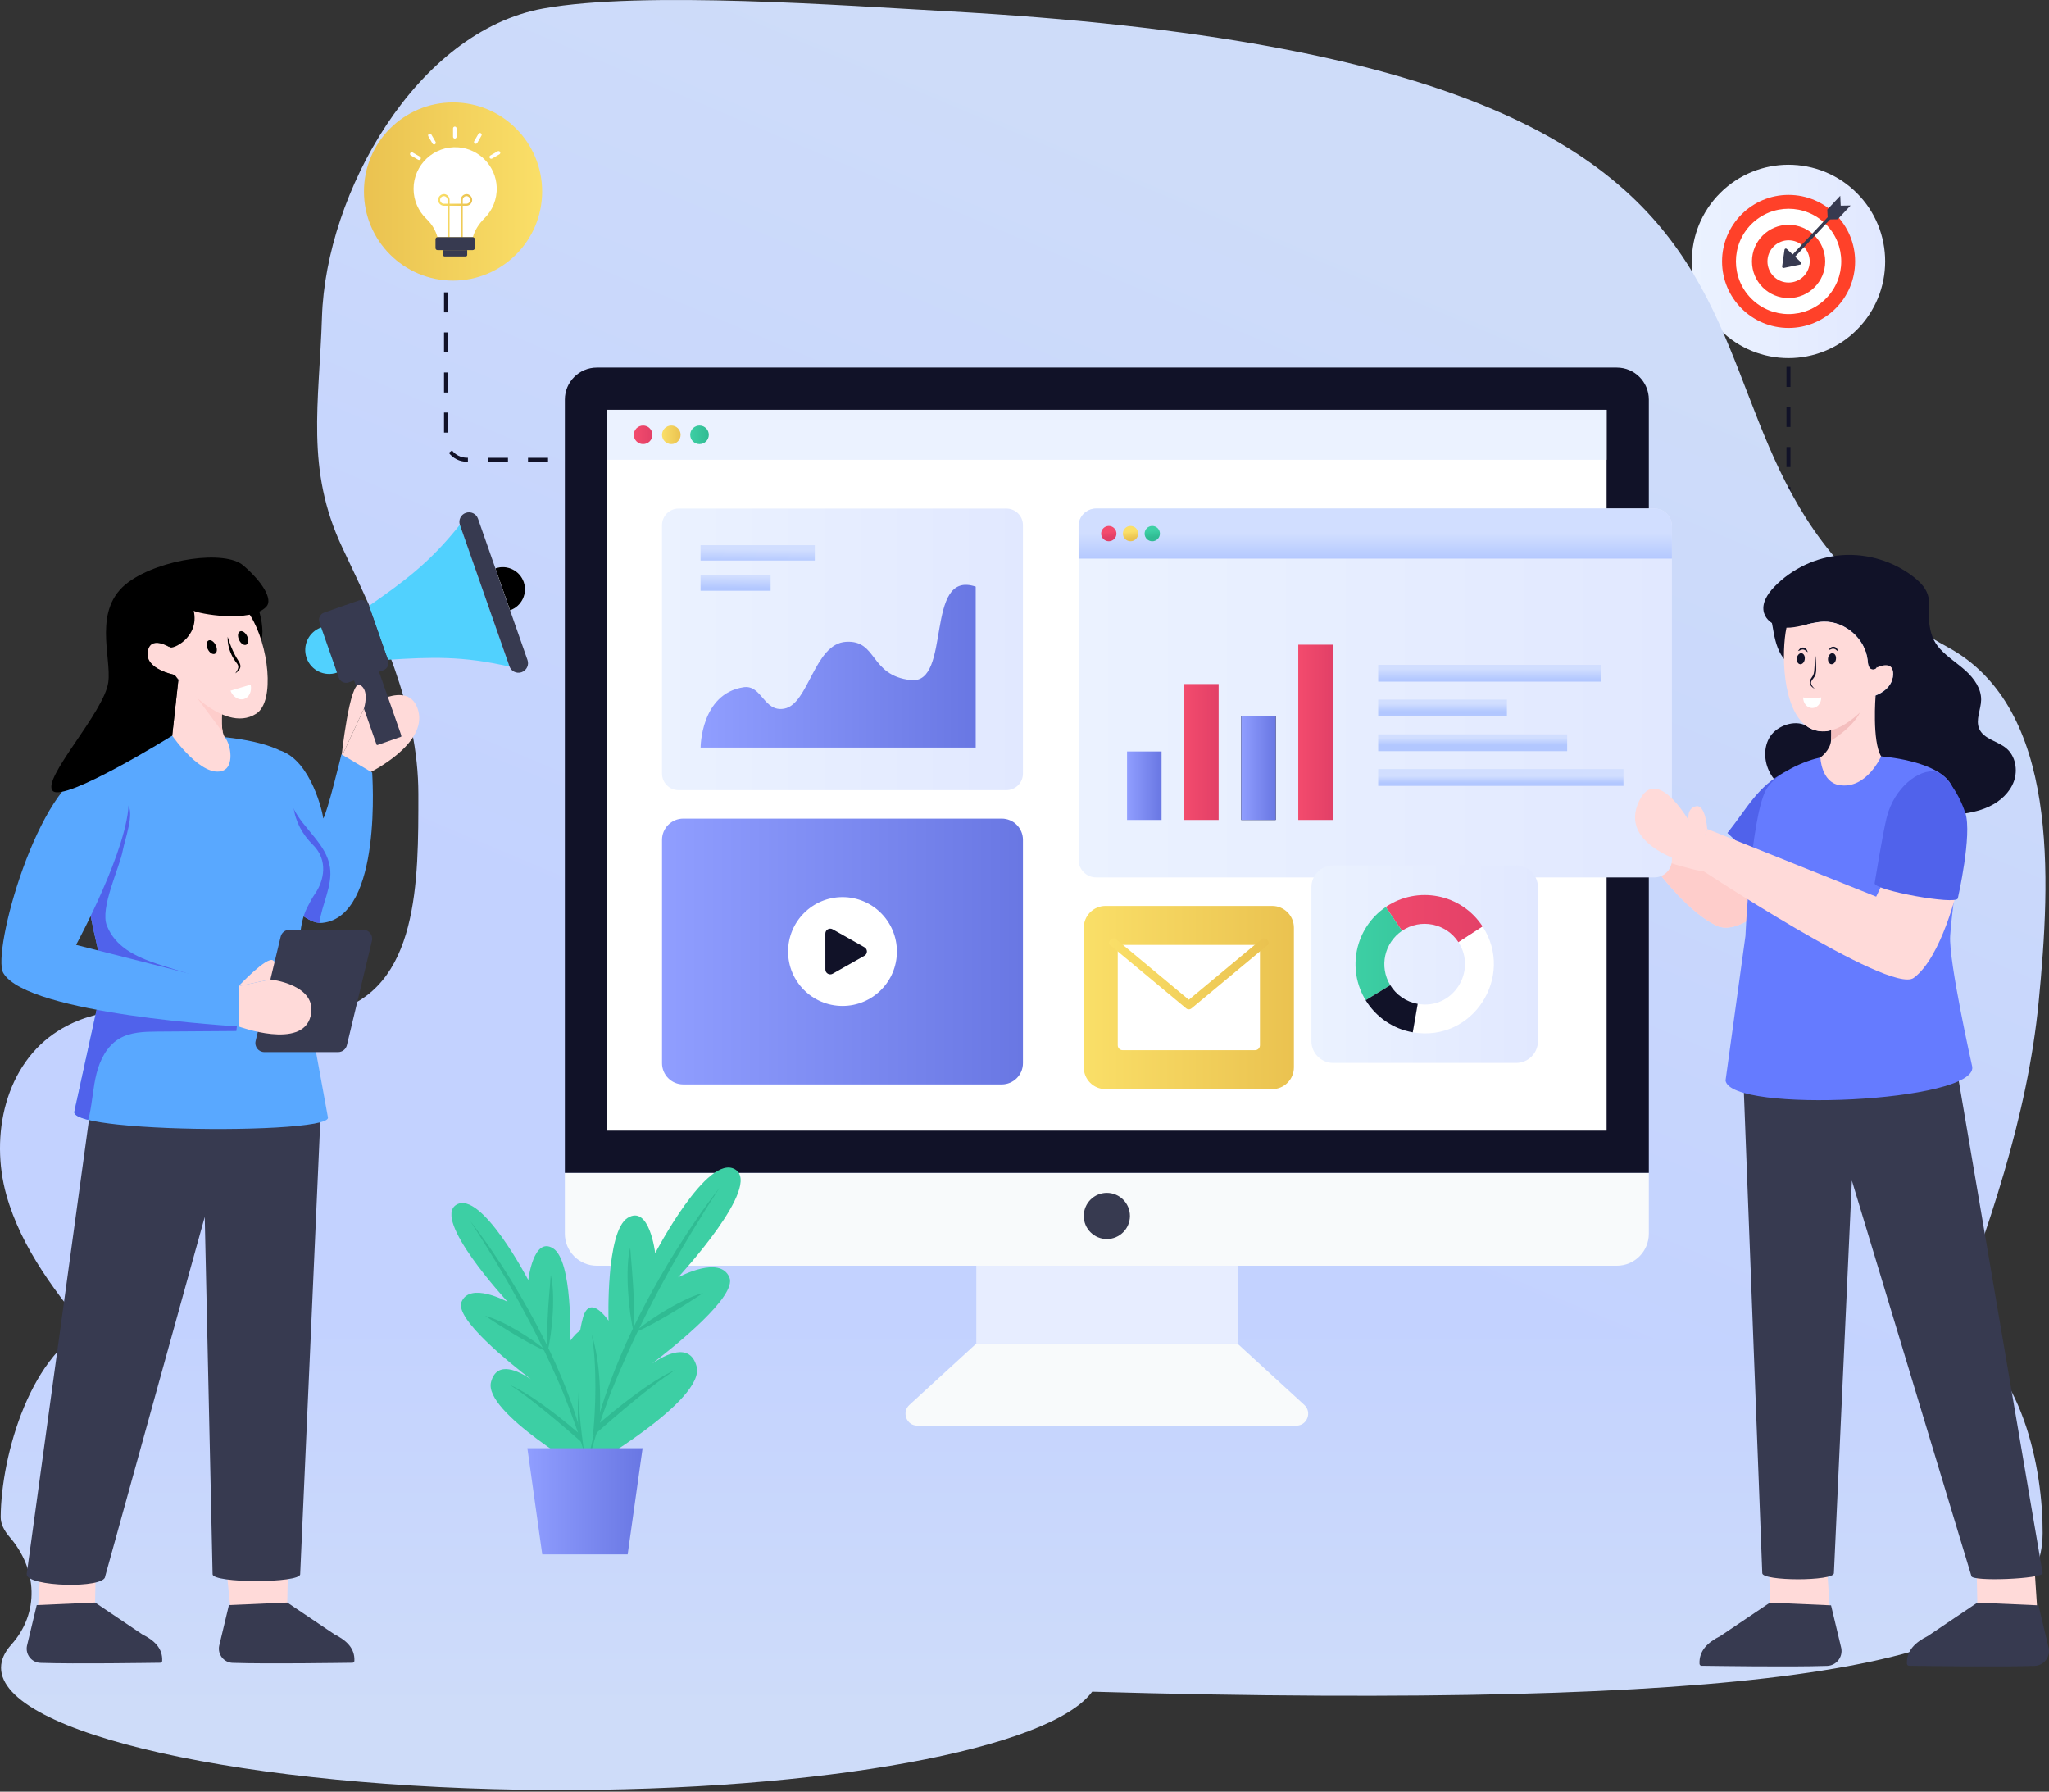 <?xml version="1.0" encoding="UTF-8"?> <svg xmlns="http://www.w3.org/2000/svg" width="493" height="431" viewBox="0 0 493 431" fill="none"><rect x="0" y="0" width="493" height="431" fill="#333333" stroke="none"/><path d="M381.67 128.985L379.267 128.983V128.02L381.671 128.022L381.67 128.985Z" fill="#111228"></path><path d="M410.592 129.012L405.771 129.01V128.047L410.592 128.049V129.012ZM415.413 129.012V128.049L420.233 128.046V129.009L415.413 129.012ZM400.95 129.007L396.129 129.002V128.039L400.951 128.043V129.007H400.95ZM425.053 128.999L425.051 128.035H425.308C426.715 128.03 428.019 127.389 428.882 126.276L429.644 126.866C428.597 128.214 427.018 128.992 425.312 128.997H425.055L425.053 128.999ZM391.307 128.999L386.485 128.992V128.029L391.308 128.035V128.999H391.307ZM430.798 121.991H429.835V117.172H430.798V121.991ZM430.798 112.352H429.835V107.534H430.798V112.352ZM430.798 102.714H429.835V97.895H430.798V102.714ZM430.798 93.075H429.835V88.256H430.798V93.075ZM430.798 83.436H429.835V78.617H430.798V83.436ZM430.798 73.797H429.835V68.979H430.798V73.797ZM430.798 64.159H429.835V59.34H430.798V64.159Z" fill="#111228"></path><path d="M430.801 52.103H429.838V54.511H430.801V52.103Z" fill="#111228"></path><path d="M446.767 79.338C455.85 70.254 455.85 55.527 446.767 46.443C437.683 37.359 422.955 37.359 413.871 46.443C404.788 55.527 404.788 70.254 413.871 79.338C422.955 88.422 437.683 88.422 446.767 79.338Z" fill="url(#paint0_linear_3840_9997)"></path><path d="M430.342 78.895C439.182 78.895 446.348 71.73 446.348 62.89C446.348 54.051 439.182 46.885 430.342 46.885C421.503 46.885 414.337 54.051 414.337 62.89C414.337 71.73 421.503 78.895 430.342 78.895Z" fill="#FF4129"></path><path d="M439.302 71.85C444.25 66.902 444.25 58.88 439.302 53.931C434.354 48.983 426.331 48.983 421.383 53.931C416.435 58.88 416.435 66.902 421.383 71.85C426.331 76.798 434.354 76.798 439.302 71.85Z" fill="white"></path><path d="M430.343 71.705C435.21 71.705 439.156 67.759 439.156 62.891C439.156 58.024 435.21 54.078 430.343 54.078C425.475 54.078 421.529 58.024 421.529 62.891C421.529 67.759 425.475 71.705 430.343 71.705Z" fill="#FF4129"></path><path d="M433.939 66.487C435.925 64.501 435.925 61.281 433.939 59.294C431.953 57.308 428.732 57.308 426.746 59.294C424.76 61.281 424.76 64.501 426.746 66.487C428.732 68.473 431.953 68.473 433.939 66.487Z" fill="white"></path><path d="M441.372 50.521L429.051 63.641L429.624 64.179L441.945 51.059L441.372 50.521Z" fill="#373A50"></path><path d="M429.901 59.881L433.316 63.088C433.507 63.266 433.416 63.585 433.161 63.638L429.172 64.466C428.953 64.511 428.755 64.326 428.788 64.105L429.363 60.07C429.4 59.812 429.713 59.702 429.902 59.881H429.901Z" fill="#373A50"></path><path d="M442.773 47.1L442.884 49.477L445.264 49.438L442.147 52.759L439.766 52.797L439.655 50.42L442.773 47.1Z" fill="#373A50"></path><path d="M491.467 368.792C491.313 395.333 452.88 408.551 317.805 407.908C300.085 407.831 281.578 407.495 262.784 406.948C252.762 420.656 198.078 430.907 132.172 430.6C59.211 430.244 0.15 417.065 0.255 401.161C0.264 399.279 1.1 397.437 2.694 395.661C9.557 388.039 9.01 377.481 2.32 369.744C0.909 368.113 0.16 366.499 0.17 364.916C0.256 350.086 7.485 324.62 22.891 318.602L468.777 318.832C486.889 327.721 491.554 353.954 491.468 368.794L491.467 368.792Z" fill="url(#paint1_linear_3840_9997)"></path><path d="M490.518 240.983C487.811 268.849 478.366 295.629 468.46 322.016H22.573C13.743 311.476 5.17 300.428 1.532 287.46C-2.451 273.216 1.187 255.938 14.136 247.884C32.844 236.259 58.348 249.036 79.888 243.44C100.901 237.978 100.66 211.782 100.66 191.04C100.669 170.297 91.368 150.705 82.403 131.805C73.428 112.896 76.816 96.99 77.469 76.257C78.42 46.452 100.161 7.548 130.752 2.038C154.596 -2.262 203.473 1.375 227.663 2.691C475.121 16.225 379.498 107.021 468.748 155.744C495.51 170.354 493.398 211.178 490.518 240.982V240.983Z" fill="url(#paint2_linear_3840_9997)"></path><path d="M155.964 111.063L155.963 110.1L158.369 110.098V111.06L155.964 111.063Z" fill="#111228"></path><path d="M127.041 111.09V110.127L131.861 110.125V111.088L127.041 111.09ZM122.22 111.09L117.399 111.087V110.123L122.22 110.127V111.09ZM136.683 111.084V110.121L141.503 110.117V111.08L136.683 111.084ZM112.579 111.076H112.322C110.616 111.069 109.036 110.293 107.991 108.944L108.752 108.353C109.615 109.466 110.918 110.107 112.326 110.112H112.582L112.58 111.076H112.579ZM146.326 111.074V110.111L151.147 110.104V111.067L146.326 111.074ZM107.797 104.065H106.834V99.246H107.797V104.065ZM107.797 94.427H106.834V89.608H107.797V94.427ZM107.797 84.788H106.834V79.969H107.797V84.788ZM107.797 75.149H106.834V70.33H107.797V75.149ZM107.797 65.51H106.834V60.691H107.797V65.51ZM107.797 55.872H106.834V51.053H107.797V55.872ZM107.797 46.233H106.834V41.414H107.797V46.233Z" fill="#111228"></path><path d="M107.797 34.182H106.834V36.589H107.797V34.182Z" fill="#111228"></path><path d="M109.007 67.509C120.845 67.509 130.442 57.912 130.442 46.074C130.442 34.236 120.845 24.639 109.007 24.639C97.168 24.639 87.571 34.236 87.571 46.074C87.571 57.912 97.168 67.509 109.007 67.509Z" fill="url(#paint3_linear_3840_9997)"></path><path d="M396.718 282.145V296.78C396.718 301.031 393.271 304.479 389.019 304.479H143.606C139.355 304.479 135.907 301.032 135.907 296.78V282.145H396.718Z" fill="#F8FAFB"></path><path d="M396.718 96.129V282.145H135.907V96.129C135.907 91.877 139.355 88.43 143.606 88.43H389.019C393.271 88.43 396.718 91.876 396.718 96.129Z" fill="#111228"></path><path d="M386.558 98.592H146.073V271.985H386.558V98.592Z" fill="white"></path><path d="M386.558 98.592H146.073V110.608H386.558V98.592Z" fill="#EBF2FF"></path><path d="M271.871 292.51C271.871 295.57 269.379 298.061 266.31 298.061C263.241 298.061 260.759 295.57 260.759 292.51C260.759 289.45 263.241 286.949 266.31 286.949C269.379 286.949 271.871 289.441 271.871 292.51Z" fill="#373A50"></path><path d="M297.846 304.479H234.901V323.195H297.846V304.479Z" fill="#E7EDFF"></path><path d="M311.888 342.955H220.743C218.123 342.955 216.874 339.74 218.804 337.962L234.914 323.195H297.716L313.827 337.962C315.756 339.738 314.498 342.955 311.887 342.955H311.888Z" fill="#F8FAFB"></path><path d="M156.971 104.601C156.971 105.837 155.967 106.834 154.731 106.834C153.495 106.834 152.496 105.837 152.496 104.601C152.496 103.365 153.5 102.367 154.731 102.367C155.961 102.367 156.971 103.365 156.971 104.601Z" fill="url(#paint4_linear_3840_9997)"></path><path d="M163.757 104.601C163.757 105.837 162.753 106.834 161.517 106.834C160.281 106.834 159.282 105.837 159.282 104.601C159.282 103.365 160.287 102.367 161.517 102.367C162.747 102.367 163.757 103.365 163.757 104.601Z" fill="url(#paint5_linear_3840_9997)"></path><path d="M170.543 104.601C170.543 105.837 169.539 106.834 168.303 106.834C167.067 106.834 166.069 105.837 166.069 104.601C166.069 103.365 167.073 102.367 168.303 102.367C169.533 102.367 170.543 103.365 170.543 104.601Z" fill="url(#paint6_linear_3840_9997)"></path><path d="M425.996 386.746L440.219 386.594L439.335 373.059L425.593 373.484L425.865 386.632C425.873 386.698 425.929 386.746 425.996 386.746Z" fill="#FFDAD9"></path><path d="M440.557 386.175L443.019 396.465C443.442 398.637 441.827 400.671 439.615 400.745C430.536 401.049 412.692 400.749 409.397 400.719C409.134 400.717 408.924 400.509 408.913 400.247C408.766 397.098 410.856 395.098 413.937 393.55L425.814 385.552C425.835 385.538 425.861 385.532 425.887 385.533L440.557 386.175Z" fill="#373A50"></path><path d="M475.909 386.746L490.133 386.594L489.249 373.059L475.507 373.484L475.778 386.632C475.786 386.698 475.843 386.746 475.909 386.746Z" fill="#FFDAD9"></path><path d="M490.47 386.175L492.932 396.465C493.356 398.637 491.74 400.671 489.528 400.745C480.449 401.049 462.605 400.749 459.31 400.719C459.047 400.717 458.837 400.509 458.826 400.247C458.679 397.098 460.769 395.098 463.85 393.55L475.727 385.552C475.749 385.538 475.774 385.532 475.8 385.533L490.47 386.175Z" fill="#373A50"></path><path d="M428.476 214.668C428.476 214.668 419.035 225.676 412.88 222.613C406.795 219.583 400.481 212.136 395.602 205.263C390.413 197.975 386.825 191.333 386.825 191.333L393.069 184.789L414.297 204.787L418.565 200.145L419.345 201.279L428.476 214.669V214.668Z" fill="#FFDAD9"></path><path d="M428.476 214.667C428.476 214.667 419.035 225.675 412.88 222.612C406.795 219.583 400.481 212.135 395.602 205.263C399.375 206.839 403.271 208.114 407.239 209.089C409.852 209.726 412.686 210.213 415.147 209.141C417.308 208.202 418.778 206.007 419.08 203.713C419.177 203.004 418.93 201.933 419.346 201.277L428.477 214.667H428.476Z" fill="#FECDCB"></path><path d="M426.77 152.26C427.225 154.66 427.928 157.131 429.601 158.909C430.398 159.755 431.555 160.443 432.68 160.151C433.817 159.855 434.485 158.684 434.857 157.57C435.833 154.647 435.622 151.348 434.28 148.574C433.457 146.872 432.158 145.321 430.411 144.596C429.214 144.099 425.793 143.813 425.361 145.59C425.162 146.403 425.928 147.836 426.105 148.653C426.363 149.849 426.543 151.06 426.771 152.26H426.77Z" fill="#111228"></path><path d="M484.564 187.919C483.597 190.639 481.289 192.733 478.687 193.978C476.078 195.223 473.176 195.707 470.305 195.993C460.733 196.936 451.073 195.81 441.596 194.152C438.567 193.628 435.529 193.043 432.714 191.805C429.907 190.568 427.321 188.61 425.863 185.906C424.403 183.209 424.245 179.696 425.926 177.135C427.615 174.573 431.818 173.074 434.506 174.557C435.387 175.223 436.41 175.667 437.576 175.843C438.579 175.989 439.652 175.857 439.748 175.81C442.354 175.481 445.885 173.029 447.703 171.211C449.676 169.411 451.196 167.405 451.28 167.309C451.28 167.309 455.364 165.977 455.483 162.296C455.586 159.029 452.375 160.321 451.652 160.655L451.581 160.385L451.573 160.369C451.573 160.377 451.581 160.393 451.573 160.408C451.541 160.566 451.525 160.67 451.518 160.702V160.718C451.273 161.163 450.408 161.273 449.988 160.853C449.472 160.345 449.441 159.537 449.369 158.815C448.83 153.723 444.008 149.449 438.893 149.536C437.109 149.568 435.364 150.06 433.619 150.439C432.406 150.701 431.161 150.923 429.939 150.891C429.392 150.883 428.844 150.835 428.313 150.709C426.56 150.312 424.903 149.123 424.419 147.402C423.793 145.181 425.236 142.914 426.83 141.248C431.089 136.791 437.029 133.999 443.167 133.548C449.314 133.104 455.594 135.007 460.447 138.798C465.725 142.909 463.666 145.642 464.175 149.781C464.484 152.279 465.071 154.246 466.831 156.149C468.663 158.131 470.994 159.575 472.994 161.391C474.984 163.215 476.705 165.642 476.673 168.339C476.633 170.702 475.277 173.137 476.205 175.301C477.284 177.808 480.623 178.251 482.716 179.996C484.929 181.843 485.532 185.206 484.564 187.919Z" fill="#111228"></path><path d="M441.478 175.352C441.26 175.432 441.043 175.502 440.825 175.566C441.044 175.501 441.265 175.435 441.478 175.352Z" fill="#373A50"></path><path d="M440.312 175.7C440.483 175.662 440.654 175.615 440.825 175.564C440.717 175.597 440.595 175.656 440.312 175.7Z" fill="#373A50"></path><path d="M447.259 171.614C447.409 171.478 447.56 171.344 447.703 171.209C447.582 171.329 447.398 171.499 447.259 171.614Z" fill="#373A50"></path><path d="M451.573 160.408C451.589 160.519 451.565 160.615 451.518 160.702C451.526 160.67 451.542 160.566 451.573 160.408Z" fill="#373A50"></path><path d="M441.247 378.434L445.57 283.997L474.329 379.131C474.385 380.522 491.525 379.825 491.468 378.434L468.138 241.52L418.912 245.198L424.011 378.434C424.011 380.392 441.248 380.392 441.248 378.434H441.247Z" fill="#373A50"></path><path d="M429.629 185.615C422.845 189.179 420.605 194.135 415.627 200.382L426.705 210.762L429.629 185.615Z" fill="#5062EB"></path><path d="M469.521 188.873C467.016 184.074 457.667 182.417 452.612 181.94C449.342 181.632 441.698 181.584 438.462 182.136C434.239 182.857 426.895 186.19 424.879 190.066C421.202 197.136 419.966 225.14 419.966 225.14L415.172 259.935C416.419 267.906 475.603 265.098 474.538 256.634C474.538 256.634 468.823 231.189 469.224 225.117C469.856 215.551 473.599 196.683 469.522 188.873H469.521Z" fill="#657BFF"></path><path d="M471.033 213.599C471.033 213.599 467.181 230.309 460.446 235.243C454.774 239.399 407.76 208.184 407.76 208.184L410.767 199.41L451.418 215.694L455.732 206.671L471.033 213.598V213.599Z" fill="#FFDAD9"></path><path d="M471.067 216.098C470.758 217.8 450.74 214.157 451.05 212.455C451.05 212.455 452.97 200.571 453.944 196.668C455.74 189.476 461.698 184.873 465.803 185.615C467.444 185.912 470.963 189.746 472.879 195.595C474.557 200.714 471.067 216.099 471.067 216.099V216.098Z" fill="#5062EB"></path><path d="M452.613 181.942C452.613 181.942 449.099 189.898 442.593 188.87C438.201 188.18 437.996 182.222 437.996 182.222C437.996 182.222 440.379 180.518 440.553 178.154C440.676 176.533 440.637 174.606 440.353 172.693C440.322 172.5 440.292 172.308 440.261 172.108C440.024 170.69 444.372 169.21 447.276 168.376C448.333 168.078 449.889 167.717 450.717 167.637C451.009 167.606 451.282 167.307 451.282 167.307C451.282 167.307 450.399 178.341 452.613 181.942Z" fill="#FFDAD9"></path><path d="M448.091 169.41C448.059 170.075 447.809 170.811 447.513 171.388C445.952 174.597 442.027 177.241 440.553 178.155C440.676 176.533 440.637 174.607 440.354 172.694C441.716 171.406 445.422 170.175 448.091 169.41Z" fill="#F4BEBE"></path><path d="M451.634 160.57C451.555 160.61 451.516 160.634 451.5 160.634C451.258 161.081 450.395 161.199 449.97 160.783C449.45 160.28 449.411 159.471 449.334 158.75C448.749 153.664 443.889 149.433 438.775 149.566C436.991 149.614 435.25 150.12 433.509 150.516C432.298 150.789 431.055 151.022 429.833 151.001C428.623 156.738 428.737 170.322 434.613 174.624C435.499 175.282 436.526 175.716 437.694 175.881C438.699 176.019 439.769 175.879 439.866 175.83C444.261 175.056 448.542 170.74 451.321 167.225C451.321 167.225 455.393 165.856 455.479 162.176C455.553 158.907 452.353 160.229 451.634 160.569V160.57ZM451.553 160.285C451.553 160.293 451.561 160.31 451.553 160.324C451.553 160.316 451.553 160.308 451.561 160.3L451.553 160.285Z" fill="#FFDAD9"></path><path d="M432.334 158.331C432.437 157.601 432.945 157.061 433.476 157.141C433.999 157.212 434.34 157.863 434.229 158.592" fill="#FFDAD9"></path><path d="M433.856 167.76C435.077 168.045 436.521 168.045 438.194 167.76H433.856Z" fill="#FFDAD9"></path><path d="M439.836 158.331C439.939 157.601 440.455 157.061 440.978 157.141C441.502 157.212 441.843 157.863 441.739 158.592" fill="#FFDAD9"></path><path d="M441.741 158.593C441.635 159.327 441.131 159.855 440.602 159.781C440.079 159.712 439.738 159.059 439.837 158.326C439.943 157.598 440.453 157.063 440.976 157.138C441.505 157.212 441.847 157.859 441.741 158.593Z" fill="#111228"></path><path d="M434.233 158.593C434.134 159.327 433.624 159.855 433.102 159.781C432.573 159.712 432.232 159.059 432.337 158.326C432.437 157.598 432.947 157.063 433.476 157.138C433.998 157.212 434.34 157.859 434.235 158.593H434.233Z" fill="#111228"></path><path d="M432.611 156.61C432.742 156.39 432.92 156.201 433.106 156.018C433.548 155.641 434.26 155.677 434.65 156.19C434.791 156.415 434.901 156.649 434.968 156.895C434.737 156.762 434.565 156.604 434.395 156.46C434.051 156.245 433.787 156.157 433.283 156.342C433.081 156.445 432.87 156.542 432.611 156.61Z" fill="#111228"></path><path d="M439.922 156.415C440.053 156.194 440.231 156.005 440.418 155.823C440.858 155.446 441.57 155.481 441.96 155.995C442.101 156.218 442.212 156.452 442.279 156.7C442.047 156.567 441.875 156.409 441.705 156.263C440.916 155.774 440.618 156.232 439.921 156.415H439.922Z" fill="#111228"></path><path d="M436.831 157.783C436.917 158.506 436.952 159.227 436.977 159.948C436.996 160.663 437.048 161.398 436.854 162.157C436.445 163.69 434.702 163.778 436.655 165.738C435.083 164.806 435.201 163.959 435.952 162.907C436.167 162.635 436.305 162.358 436.39 162.031C436.57 161.389 436.541 160.661 436.608 159.942C436.659 159.222 436.719 158.502 436.831 157.783Z" fill="#111228"></path><path d="M438.201 167.824C438.201 169.204 437.225 170.324 436.024 170.324C434.824 170.324 433.854 169.204 433.854 167.824C433.854 167.798 433.86 167.78 433.86 167.762C435.078 168.048 436.522 168.048 438.195 167.762C438.195 167.78 438.2 167.8 438.2 167.824H438.201Z" fill="white"></path><path d="M393.069 184.786L386.825 191.331C386.825 191.331 374.249 183.847 378.988 176.488C383.734 169.119 390.58 182.023 390.58 182.023C390.58 182.023 390.695 178.994 394.185 178.596C397.665 178.197 393.069 184.786 393.069 184.786Z" fill="#FFDAD9"></path><path d="M242.139 122.346H163.269C161.067 122.346 159.283 124.13 159.283 126.332V186.086C159.283 188.288 161.067 190.073 163.269 190.073H242.139C244.34 190.073 246.125 188.288 246.125 186.086V126.332C246.125 124.13 244.34 122.346 242.139 122.346Z" fill="url(#paint7_linear_3840_9997)"></path><path d="M168.569 179.839C168.569 179.839 168.562 166.933 178.873 165.32C183.328 164.623 183.739 171.397 188.708 170.471C194.591 169.377 195.888 154.861 203.538 154.393C211.187 153.925 209.158 162.51 219.149 163.603C229.14 164.695 222.271 136.908 234.76 141.123V179.839C234.76 179.839 167.79 179.839 168.569 179.839Z" fill="url(#paint8_linear_3840_9997)"></path><path d="M185.411 138.422H168.558V142.118H185.411V138.422Z" fill="url(#paint9_linear_3840_9997)"></path><path d="M196.043 131.148H168.555V134.844H196.043V131.148Z" fill="url(#paint10_linear_3840_9997)"></path><path d="M268.623 128.367C268.623 129.381 267.796 130.208 266.782 130.208C265.767 130.208 264.94 129.381 264.94 128.367C264.94 127.352 265.767 126.525 266.782 126.525C267.796 126.525 268.623 127.352 268.623 128.367Z" fill="black"></path><path d="M273.853 128.367C273.853 129.381 273.027 130.208 272.012 130.208C270.997 130.208 270.171 129.381 270.171 128.367C270.171 127.352 270.997 126.525 272.012 126.525C273.027 126.525 273.853 127.352 273.853 128.367Z" fill="black"></path><path d="M279.084 128.367C279.084 129.381 278.257 130.208 277.242 130.208C276.228 130.208 275.401 129.381 275.401 128.367C275.401 127.352 276.228 126.525 277.242 126.525C278.257 126.525 279.084 127.352 279.084 128.367Z" fill="black"></path><path d="M402.273 126.557V206.844C402.273 209.168 400.385 211.065 398.052 211.065H263.741C261.408 211.065 259.512 209.168 259.512 206.844V126.557C259.512 124.233 261.408 122.336 263.741 122.336H398.052C400.385 122.336 402.273 124.233 402.273 126.557Z" fill="url(#paint11_linear_3840_9997)"></path><path d="M402.273 126.557V134.385H259.512V126.557C259.512 124.233 261.408 122.336 263.741 122.336H398.052C400.385 122.336 402.273 124.233 402.273 126.557Z" fill="url(#paint12_linear_3840_9997)"></path><path d="M268.623 128.365C268.623 129.379 267.796 130.206 266.782 130.206C265.767 130.206 264.94 129.379 264.94 128.365C264.94 127.35 265.767 126.523 266.782 126.523C267.796 126.523 268.623 127.35 268.623 128.365Z" fill="url(#paint13_linear_3840_9997)"></path><path d="M273.854 128.365C273.854 129.379 273.027 130.206 272.012 130.206C270.998 130.206 270.171 129.379 270.171 128.365C270.171 127.35 270.998 126.523 272.012 126.523C273.027 126.523 273.854 127.35 273.854 128.365Z" fill="url(#paint14_linear_3840_9997)"></path><path d="M279.084 128.367C279.084 129.382 278.256 130.211 277.24 130.211C276.224 130.211 275.397 129.383 275.397 128.367C275.397 127.351 276.224 126.523 277.24 126.523C278.256 126.523 279.084 127.351 279.084 128.367Z" fill="url(#paint15_linear_3840_9997)"></path><path d="M279.475 180.766H271.172V197.247H279.475V180.766Z" fill="url(#paint16_linear_3840_9997)"></path><path d="M293.209 164.547H284.906V197.247H293.209V164.547Z" fill="url(#paint17_linear_3840_9997)"></path><path d="M306.942 172.334H298.639V197.245H306.942V172.334Z" fill="black"></path><path d="M320.674 155.086H312.371V197.248H320.674V155.086Z" fill="url(#paint18_linear_3840_9997)"></path><path d="M385.269 159.938H331.601V163.978H385.269V159.938Z" fill="url(#paint19_linear_3840_9997)"></path><path d="M362.572 168.295H331.601V172.335H362.572V168.295Z" fill="url(#paint20_linear_3840_9997)"></path><path d="M377.069 176.652H331.601V180.693H377.069V176.652Z" fill="url(#paint21_linear_3840_9997)"></path><path d="M390.616 185.01H331.601V189.05H390.616V185.01Z" fill="url(#paint22_linear_3840_9997)"></path><path d="M306.942 172.334H298.639V197.245H306.942V172.334Z" fill="url(#paint23_linear_3840_9997)"></path><path d="M410.767 199.41L407.761 208.184C407.761 208.184 389.94 204.144 393.999 193.597C398.017 183.162 406.114 197.025 406.279 197.309C406.247 197.124 405.8 194.448 408.054 193.95C410.386 193.444 410.768 199.411 410.768 199.411L410.767 199.41Z" fill="#FFDAD9"></path><path d="M241.014 196.92H164.398C161.575 196.92 159.286 199.209 159.286 202.032V255.753C159.286 258.577 161.575 260.866 164.398 260.866H241.014C243.837 260.866 246.126 258.577 246.126 255.753V202.032C246.126 199.209 243.837 196.92 241.014 196.92Z" fill="url(#paint24_linear_3840_9997)"></path><path d="M215.799 228.9C215.799 236.128 209.942 241.986 202.712 241.986C195.482 241.986 189.615 236.13 189.615 228.9C189.615 221.67 195.484 215.801 202.712 215.801C209.941 215.801 215.799 221.67 215.799 228.9Z" fill="white"></path><path d="M207.987 229.913L200.343 234.239C199.559 234.681 198.589 234.116 198.589 233.217L198.584 224.568C198.584 223.668 199.553 223.102 200.337 223.544L207.987 227.868C208.783 228.317 208.783 229.463 207.987 229.913Z" fill="#111228"></path><path d="M265.999 217.928H306.083C308.974 217.928 311.321 220.275 311.321 223.166V256.762C311.321 259.654 308.974 262.001 306.083 262.001H265.999C263.107 262.001 260.76 259.654 260.76 256.762V223.166C260.76 220.275 263.107 217.928 265.999 217.928Z" fill="url(#paint25_linear_3840_9997)"></path><path d="M364.794 208.184H320.769C317.876 208.184 315.53 210.529 315.53 213.422V250.454C315.53 253.347 317.876 255.693 320.769 255.693H364.794C367.687 255.693 370.032 253.347 370.032 250.454V213.422C370.032 210.529 367.687 208.184 364.794 208.184Z" fill="url(#paint26_linear_3840_9997)"></path><path d="M270.106 227.303H301.976C302.623 227.303 303.148 227.828 303.148 228.474V251.454C303.148 252.101 302.623 252.626 301.976 252.626H270.106C269.459 252.626 268.934 252.101 268.934 251.454V228.474C268.934 227.828 269.459 227.303 270.106 227.303Z" fill="white"></path><path d="M305.297 227.031V227.085C301.361 230.36 315.155 218.885 286.681 242.569C286.301 242.881 285.776 242.882 285.395 242.569C264.006 224.773 267.097 227.344 266.785 227.085V227.031C266.785 226.302 267.374 225.713 268.104 225.713H268.278L286.037 240.494C299.042 229.675 303.625 225.862 303.804 225.713H303.978C304.707 225.713 305.297 226.302 305.297 227.031Z" fill="url(#paint27_linear_3840_9997)"></path><path d="M356.734 222.888L350.916 226.659C347.92 222.058 341.777 220.875 337.324 223.919L333.424 218.184C340.994 213.025 351.562 214.921 356.734 222.887V222.888Z" fill="url(#paint28_linear_3840_9997)"></path><path d="M339.919 248.326L341.11 241.488C349.488 243.003 355.48 233.685 350.916 226.658L356.734 222.887C364.52 234.864 354.418 250.819 339.919 248.326Z" fill="white"></path><path d="M334.506 236.994L328.586 240.61C324.04 233.206 325.953 223.278 333.424 218.186L337.324 223.92C333.088 226.805 331.774 232.519 334.506 236.994Z" fill="url(#paint29_linear_3840_9997)"></path><path d="M341.11 241.489L339.919 248.327C335.122 247.492 331.03 244.607 328.586 240.608L334.506 236.992C335.936 239.323 338.318 241.002 341.11 241.489Z" fill="#111228"></path><path d="M68.97 386.66L55.401 386.515L54.739 380.076L54.151 374.448L69.355 374.008L69.096 386.551C69.088 386.613 69.034 386.66 68.972 386.658L68.97 386.66Z" fill="#FFDAD9"></path><path d="M55.08 386.116L52.729 395.933C52.326 398.005 53.867 399.946 55.976 400.015C64.637 400.306 81.662 400.019 84.805 399.99C85.056 399.988 85.256 399.791 85.267 399.54C85.407 396.537 83.413 394.627 80.475 393.151L69.145 385.521C69.124 385.509 69.1 385.503 69.075 385.504L55.081 386.117L55.08 386.116Z" fill="#373A50"></path><path d="M22.726 386.661L9.157 386.517L10 373.604L23.11 374.009L22.851 386.552C22.843 386.614 22.789 386.661 22.727 386.66L22.726 386.661Z" fill="#FFDAD9"></path><path d="M8.836 386.118L6.486 395.935C6.082 398.006 7.623 399.947 9.733 400.017C18.394 400.307 35.418 400.021 38.562 399.992C38.813 399.99 39.013 399.793 39.024 399.542C39.164 396.539 37.17 394.629 34.232 393.153L22.902 385.523C22.881 385.511 22.857 385.505 22.832 385.506L8.837 386.119L8.836 386.118Z" fill="#373A50"></path><path d="M25.312 379.185L49.261 292.728L51.151 378.69C51.151 380.882 72.224 380.882 72.224 378.69L77.267 265.109L22.462 261.697L6.422 378.69C6.422 381.736 25.312 382.23 25.312 379.185Z" fill="#373A50"></path><path d="M88.944 185.85L82.157 182.097L87.56 170.483C87.56 170.483 98.402 162.799 100.633 170.946C102.864 179.093 88.943 185.85 88.943 185.85H88.944Z" fill="#FFDAD9"></path><path d="M122.605 160.369C111.188 157.718 103.586 158.079 93.327 158.712C91.808 154.408 90.295 150.081 88.78 145.754C97.219 139.854 103.374 135.41 110.654 126.227C114.626 137.59 118.615 148.979 122.605 160.369Z" fill="#51D1FE"></path><path d="M96.502 177.229L90.813 179.222C90.727 179.252 90.633 179.207 90.603 179.121L85.199 163.691L90.884 160.707L96.289 176.137C96.634 177.104 96.588 177.198 96.502 177.228V177.229Z" fill="#373A50"></path><path d="M115.007 124.773L126.921 158.786C127.336 159.971 126.703 161.286 125.496 161.709C124.309 162.124 122.994 161.491 122.579 160.307L110.665 126.295C110.242 125.087 110.883 123.793 112.068 123.378C113.275 122.955 114.582 123.566 115.007 124.774V124.773Z" fill="#373A50"></path><path d="M126.018 140.015C126.987 142.781 125.52 145.831 122.726 146.809L119.196 136.731C121.99 135.752 125.04 137.22 126.018 140.014V140.015Z" fill="white"></path><path d="M88.721 145.575L93.38 158.875C93.714 159.828 93.184 160.894 92.231 161.227L83.887 164.151C82.912 164.492 81.854 163.982 81.52 163.03L76.861 149.73C76.519 148.755 77.028 147.697 78.003 147.357L86.347 144.433C87.3 144.099 88.38 144.602 88.721 145.575Z" fill="#373A50"></path><path d="M126.018 140.015C126.987 142.781 125.52 145.831 122.726 146.809L119.196 136.731C121.99 135.752 125.04 137.22 126.018 140.014V140.015Z" fill="black"></path><path d="M77.283 150.938L81.089 161.802C78.082 162.856 74.815 161.265 73.769 158.281C72.715 155.274 74.277 151.991 77.284 150.938H77.283Z" fill="#51D1FE"></path><path d="M82.157 182.098C82.157 182.098 84.152 163.515 86.587 164.757C89.022 166.005 87.561 170.484 87.561 170.484" fill="#FFDAD9"></path><path d="M77.597 222.003C77.367 222.032 77.117 222.032 76.868 222.003C76.436 221.974 75.975 221.878 75.496 221.724C72.635 220.793 66.281 215.265 61.941 211.281C59.369 208.929 57.507 207.105 57.507 207.105L67.48 180.564C74.938 183.089 77.751 195.846 77.761 196.892C78.672 195.817 82.157 181.456 82.157 181.456L89.548 185.843C89.517 185.939 92.175 220.424 77.598 222.002L77.597 222.003Z" fill="#59A8FF"></path><path d="M76.868 222.005C76.436 221.976 75.975 221.88 75.496 221.726C72.635 220.795 66.281 215.267 61.941 211.283C62.363 210.13 62.815 208.979 63.266 207.846C64.917 203.699 66.568 199.543 68.199 195.396C68.421 194.85 68.756 193.227 69.37 192.968C70.204 192.641 70.243 193.726 70.579 194.408C73.07 199.498 78.572 203.03 79.391 208.643C80.054 213.126 77.395 217.599 76.867 222.005H76.868Z" fill="#5062EB"></path><path d="M17.859 267.542C17.867 268.254 19.094 268.867 21.207 269.39C23.022 269.837 25.474 270.21 28.358 270.517C42.444 272.026 66.729 271.926 75.57 270.301H75.586C77.682 269.912 78.917 269.439 78.917 268.876L72.404 233.165C72.007 229.378 71.632 222.837 73.87 218.387C74.574 216.978 75.236 215.802 75.783 215.015C77.946 211.899 79.057 206.945 75.286 203.225C72.783 200.764 71.052 197.624 70.629 194.127C70.131 189.876 72.097 184.553 70.431 182.704C63.753 175.23 29.558 175.057 22.39 181.544C21.595 182.256 20.957 183.209 20.459 184.369C18.62 188.537 18.471 195.29 19.101 202.507C20.41 217.487 25.091 234.466 25.091 234.466L17.858 267.543L17.859 267.542Z" fill="#59A8FF"></path><path d="M17.859 267.545C17.867 268.257 19.094 268.87 21.207 269.393C21.323 269.02 21.423 268.648 21.505 268.282C22.234 264.977 22.391 261.554 23.22 258.265C24.049 254.976 25.69 251.694 28.581 249.922C31.324 248.24 34.721 248.173 37.928 248.148C44.242 248.099 50.556 248.057 56.869 248.015C57.209 245 57.54 241.983 57.881 238.967C56.191 238.42 54.499 237.881 52.81 237.343C53.05 237.6 53.29 237.849 53.531 238.106C44.541 231.825 29.861 232.882 25.733 222.716C23.976 218.386 28.765 208.841 29.551 204.531C29.974 202.187 32.46 195.45 30.686 193.569C28.458 191.209 24.878 195.541 23.494 196.992C21.862 198.699 20.395 200.546 19.103 202.51C20.413 217.49 25.094 234.469 25.094 234.469L17.86 267.546L17.859 267.545Z" fill="#5062EB"></path><path d="M22.152 184.807C9.189 188.264 -2.089 229.12 0.797 234.065C6.623 244.051 57.404 246.912 57.404 246.912L57.401 237.229L18.305 227.296C18.305 227.296 31.116 203.676 30.963 192.582C30.918 189.32 25.305 183.965 22.152 184.805V184.807Z" fill="#59A8FF"></path><path d="M57.402 237.228L65.058 235.613C65.058 235.613 68.245 232.928 65.694 231.036C64.238 229.95 57.404 237.228 57.404 237.228H57.402Z" fill="#FFDAD9"></path><path d="M63.606 253.087H81.361C82.361 253.087 83.23 252.401 83.463 251.43L89.489 226.331C89.815 224.971 88.785 223.664 87.387 223.664H69.632C68.632 223.664 67.763 224.35 67.531 225.321L61.505 250.42C61.178 251.78 62.209 253.087 63.606 253.087Z" fill="#373A50"></path><path d="M57.402 237.228V246.916C57.402 246.916 72.712 252.597 74.728 244.456C76.619 236.843 65.058 235.613 65.058 235.613L57.402 237.228Z" fill="#FFDAD9"></path><path d="M60.828 157.471C56.045 160.875 47.122 154.599 47.122 154.599L46.375 141.629L61.494 144.555C61.494 144.555 65.622 154.069 60.828 157.473V157.471Z" fill="black"></path><path d="M41.432 176.969C41.432 176.969 48.652 187.41 53.73 185.352C56.215 184.339 55.721 179.47 54.106 177.337C53.897 177.061 53.746 176.685 53.629 176.224C53.328 175.019 53.32 173.288 53.411 171.615C53.562 168.921 53.997 166.378 53.997 166.378L42.904 163.65L41.431 176.969H41.432Z" fill="#FFDAD9"></path><path d="M46.375 166.467L53.629 176.225C53.328 175.02 53.319 173.289 53.411 171.616L46.374 166.467H46.375Z" fill="#FECDCB"></path><path d="M42.021 162.359C42.021 162.359 53.415 176.954 61.645 171.689C66.281 168.724 64.59 155.025 60.263 148.14C58.12 144.722 55.107 141.937 51.437 140.816C40.371 137.43 36.701 140.548 36.701 140.548L40.719 155.666C40.719 155.666 35.995 152.678 35.394 156.851C34.793 161.016 42.021 162.358 42.021 162.358V162.359Z" fill="#FFDAD9"></path><path d="M64.097 145.926C60.25 150.054 47.36 147.538 46.614 146.924C48.074 153.454 41.267 156.399 40.865 155.668C40.865 155.668 36.142 152.673 35.539 156.853C34.936 161.014 42.021 162.356 42.021 162.356L42.905 163.645L41.435 176.969C41.435 176.969 15.383 193.159 12.675 190.236C9.976 187.323 25.063 171.387 26.054 164.12C26.892 158.018 22.109 146.416 30.96 139.997C38.708 134.376 54.167 132.242 58.552 136.034C63.142 139.989 65.712 144.19 64.097 145.923V145.926Z" fill="black"></path><path d="M51.912 155.219C52.331 156.098 52.242 157.013 51.71 157.268C51.169 157.527 50.399 157.021 49.98 156.142C49.552 155.245 49.642 154.33 50.183 154.071C50.715 153.818 51.483 154.322 51.91 155.219H51.912Z" fill="black"></path><path d="M59.466 153.039C59.886 153.919 59.796 154.833 59.264 155.088C58.723 155.347 57.954 154.842 57.534 153.962C57.106 153.066 57.196 152.151 57.737 151.892C58.269 151.638 59.037 152.143 59.465 153.039H59.466Z" fill="black"></path><path d="M54.779 153.182C55.264 154.754 55.815 156.235 56.57 157.627C57.395 159.227 58.379 159.97 57.529 161.134C57.264 161.486 56.955 161.763 56.612 161.994C57.849 160.28 57.285 160.01 56.591 159.031C56.355 158.688 56.137 158.333 55.935 157.967C55.157 156.496 54.7 154.833 54.78 153.182H54.779Z" fill="black"></path><path d="M55.452 166.149C56.046 167.645 57.437 168.536 58.704 168.155C59.971 167.775 60.64 166.265 60.312 164.689L55.452 166.149Z" fill="white"></path><path d="M111.044 313.179C109.349 317.241 122.846 328.041 127.715 331.773C124.924 329.883 119.574 327.105 118.149 332.438C116.194 339.748 141.895 354.512 141.895 354.512C141.895 354.512 145.85 333.262 142.76 321.955C141.259 316.446 137.203 322.55 137.203 322.55C137.203 322.55 137.821 303.296 133.083 300.306C128.344 297.321 127.108 307.929 127.108 307.929C127.108 307.929 115.783 286.197 109.808 289.805C103.916 293.36 121.675 312.649 122.152 313.173C121.787 312.979 113.063 308.335 111.044 313.179Z" fill="#3DCFA4"></path><path d="M113.17 293.773C121.637 306.753 128.672 319.395 134.454 332.568C135.557 335.023 138.522 342.627 139.61 346.379C140.554 349.036 141.131 351.79 141.895 354.51C140.436 345.397 137.411 335.375 131.07 322.492C126.108 312.62 119.922 302.404 113.17 293.771V293.773Z" fill="#30BB93"></path><path d="M116.725 316.543C117.841 317.234 125.894 322.767 131.733 325.189C128.248 322.074 120.893 317.556 116.725 316.543Z" fill="#30BB93"></path><path d="M131.733 325.188C132.914 320.451 133.67 311.141 132.513 306.717C132.42 308.271 132.262 309.793 132.146 311.327C131.802 315.198 131.465 321.305 131.732 325.187L131.733 325.188Z" fill="#30BB93"></path><path d="M122.679 333.169C128.753 336.898 140.495 347.44 140.597 347.527C140.586 347.186 139.209 336.062 140.84 325.506C138.921 331.611 138.753 339.746 139.284 346.152L140.258 345.657C135.935 341.837 127.995 335.419 122.678 333.17L122.679 333.169Z" fill="#30BB93"></path><path d="M175.502 307.293C177.387 311.809 162.381 323.818 156.968 327.967C160.07 325.866 166.018 322.777 167.603 328.706C169.776 336.835 141.202 353.249 141.202 353.249C141.202 353.249 136.804 329.622 140.24 317.051C141.91 310.925 146.419 317.712 146.419 317.712C146.419 317.712 145.732 296.305 151 292.981C156.269 289.663 157.643 301.456 157.643 301.456C157.643 301.456 170.235 277.293 176.877 281.305C183.428 285.258 163.683 306.705 163.153 307.287C163.559 307.072 173.258 301.908 175.502 307.294V307.293Z" fill="#3DCFA4"></path><path d="M173.139 285.717C171.425 288.343 169.718 290.969 168.108 293.656C158.138 309.774 151.852 322.891 146.815 335.356C145.771 338.297 144.613 341.206 143.743 344.208C142.692 347.162 142.052 350.224 141.202 353.25C144.118 335.026 152.806 316.674 162.424 301.196C165.733 295.859 169.273 290.661 173.139 285.718V285.717Z" fill="#30BB93"></path><path d="M169.186 311.033C167.959 311.798 158.957 317.968 152.5 320.647C155.663 317.821 160.905 314.558 164.646 312.771C166.102 312.079 167.598 311.42 169.186 311.033Z" fill="#30BB93"></path><path d="M152.5 320.646C151.214 315.486 150.335 305.074 151.633 300.109C151.815 303.158 152.971 313.817 152.5 320.646Z" fill="#30BB93"></path><path d="M162.566 329.521C155.692 333.741 142.761 345.387 142.644 345.484C142.649 345.32 143.699 336.617 143.037 326.7C142.918 324.794 142.669 322.901 142.375 321C144.509 327.787 144.694 336.832 144.105 343.955L143.022 343.404C147.829 339.156 156.656 332.02 162.569 329.521H162.566Z" fill="#30BB93"></path><path d="M154.611 348.371L151.017 373.923H130.467L126.888 348.371H154.611Z" fill="url(#paint30_linear_3840_9997)"></path><path d="M119.51 44.983C119.636 47.94 118.475 50.627 116.546 52.535C115.215 53.853 114.248 55.36 113.777 57.061H105.252C104.806 55.398 103.908 53.904 102.59 52.641C100.688 50.821 99.507 48.259 99.507 45.416C99.507 39.64 104.403 35.007 110.273 35.44C115.296 35.817 119.295 39.954 119.509 44.983H119.51Z" fill="white"></path><path d="M112.176 46.7C111.441 46.743 110.855 47.354 110.855 48.099V49.015C110.459 49.015 108.071 49.015 108.167 49.015V48.099C108.167 47.232 107.366 46.62 106.733 46.7C105.998 46.743 105.412 47.354 105.412 48.099C105.412 48.844 106.041 49.5 106.813 49.5H107.682V57.42C107.682 57.554 107.791 57.662 107.924 57.662C108.057 57.662 108.166 57.553 108.166 57.42V49.5H110.854V57.42C110.854 57.554 110.963 57.662 111.095 57.662C111.228 57.662 111.337 57.553 111.337 57.42V49.5H112.206C112.979 49.5 113.608 48.872 113.608 48.099C113.608 47.23 112.805 46.62 112.173 46.7H112.176ZM107.683 49.015H106.814C106.309 49.015 105.898 48.605 105.898 48.099C105.898 47.594 106.296 47.196 106.79 47.183C107.284 47.196 107.682 47.602 107.682 48.099V49.015H107.683ZM112.21 49.015H111.341V48.099C111.341 47.602 111.739 47.196 112.233 47.183C112.727 47.196 113.125 47.602 113.125 48.099C113.125 48.597 112.714 49.015 112.209 49.015H112.21Z" fill="url(#paint31_linear_3840_9997)"></path><path d="M114.244 57.55V59.677C114.244 59.946 114.024 60.166 113.754 60.166H105.268C105 60.166 104.783 59.946 104.783 59.677V57.55C104.783 57.282 105 57.06 105.268 57.06H113.754C114.023 57.06 114.244 57.281 114.244 57.55Z" fill="#373A50"></path><path d="M112.414 60.166V61.333C112.414 61.539 112.25 61.703 112.044 61.703H106.978C106.775 61.703 106.608 61.539 106.608 61.333V60.166H112.413H112.414Z" fill="#373A50"></path><path d="M109.43 33.333C109.196 33.333 109.006 33.144 109.006 32.91V30.876C109.006 30.642 109.196 30.453 109.43 30.453C109.663 30.453 109.853 30.642 109.853 30.876V32.91C109.853 33.144 109.663 33.333 109.43 33.333Z" fill="white"></path><path d="M104.073 34.549L103.056 32.787C102.939 32.585 103.009 32.326 103.211 32.209C103.413 32.092 103.672 32.162 103.789 32.364L104.806 34.126C104.923 34.328 104.853 34.587 104.651 34.704C104.449 34.821 104.19 34.752 104.073 34.549Z" fill="white"></path><path d="M100.62 38.433L98.859 37.416C98.657 37.299 98.587 37.041 98.704 36.838C98.821 36.637 99.079 36.567 99.282 36.684L101.043 37.701C101.245 37.818 101.315 38.075 101.198 38.279C101.081 38.481 100.822 38.55 100.62 38.433Z" fill="white"></path><path d="M117.827 37.989C117.71 37.788 117.78 37.529 117.982 37.411L119.743 36.395C119.944 36.278 120.203 36.348 120.32 36.549C120.437 36.751 120.367 37.01 120.166 37.127L118.405 38.144C118.203 38.261 117.944 38.192 117.827 37.989Z" fill="white"></path><path d="M114.252 34.537C114.05 34.42 113.98 34.162 114.097 33.959L115.114 32.198C115.231 31.996 115.489 31.926 115.692 32.043C115.894 32.16 115.964 32.418 115.847 32.621L114.83 34.382C114.713 34.585 114.454 34.654 114.252 34.537Z" fill="white"></path><defs><linearGradient id="paint0_linear_3840_9997" x1="407.058" y1="62.891" x2="453.58" y2="62.891" gradientUnits="userSpaceOnUse"><stop stop-color="#EBF2FF"></stop><stop offset="1" stop-color="#E1E8FF"></stop></linearGradient><linearGradient id="paint1_linear_3840_9997" x1="245.819" y1="412.315" x2="245.819" y2="315.399" gradientUnits="userSpaceOnUse"><stop stop-color="#CEDCF9"></stop><stop offset="1" stop-color="#C3D2FF"></stop></linearGradient><linearGradient id="paint2_linear_3840_9997" x1="330.678" y1="55.906" x2="240.914" y2="268.027" gradientUnits="userSpaceOnUse"><stop stop-color="#CEDCF9"></stop><stop offset="1" stop-color="#C3D2FF"></stop></linearGradient><linearGradient id="paint3_linear_3840_9997" x1="130.442" y1="46.074" x2="87.571" y2="46.074" gradientUnits="userSpaceOnUse"><stop stop-color="#FADF68"></stop><stop offset="1" stop-color="#EAC250"></stop></linearGradient><linearGradient id="paint4_linear_3840_9997" x1="152.496" y1="104.601" x2="156.971" y2="104.601" gradientUnits="userSpaceOnUse"><stop stop-color="#F34B6D"></stop><stop offset="1" stop-color="#E24067"></stop></linearGradient><linearGradient id="paint5_linear_3840_9997" x1="159.282" y1="104.601" x2="163.757" y2="104.601" gradientUnits="userSpaceOnUse"><stop stop-color="#FADF68"></stop><stop offset="1" stop-color="#EAC250"></stop></linearGradient><linearGradient id="paint6_linear_3840_9997" x1="166.069" y1="104.601" x2="170.543" y2="104.601" gradientUnits="userSpaceOnUse"><stop stop-color="#3DCFA4"></stop><stop offset="1" stop-color="#30BB93"></stop></linearGradient><linearGradient id="paint7_linear_3840_9997" x1="159.283" y1="156.209" x2="246.125" y2="156.209" gradientUnits="userSpaceOnUse"><stop stop-color="#EBF2FF"></stop><stop offset="1" stop-color="#E1E8FF"></stop></linearGradient><linearGradient id="paint8_linear_3840_9997" x1="168.562" y1="160.263" x2="234.759" y2="160.263" gradientUnits="userSpaceOnUse"><stop stop-color="#909EFF"></stop><stop offset="1" stop-color="#6977E3"></stop></linearGradient><linearGradient id="paint9_linear_3840_9997" x1="177.005" y1="138.663" x2="176.968" y2="141.505" gradientUnits="userSpaceOnUse"><stop stop-color="#D1DEFF"></stop><stop offset="1" stop-color="#B2C7FF"></stop></linearGradient><linearGradient id="paint10_linear_3840_9997" x1="182.309" y1="132.17" x2="182.271" y2="135.244" gradientUnits="userSpaceOnUse"><stop stop-color="#D1DEFF"></stop><stop offset="1" stop-color="#B2C7FF"></stop></linearGradient><linearGradient id="paint11_linear_3840_9997" x1="259.512" y1="166.7" x2="402.273" y2="166.7" gradientUnits="userSpaceOnUse"><stop stop-color="#EBF2FF"></stop><stop offset="1" stop-color="#E1E8FF"></stop></linearGradient><linearGradient id="paint12_linear_3840_9997" x1="330.892" y1="128.313" x2="330.892" y2="134.786" gradientUnits="userSpaceOnUse"><stop stop-color="#D1DEFF"></stop><stop offset="1" stop-color="#B2C7FF"></stop></linearGradient><linearGradient id="paint13_linear_3840_9997" x1="266.737" y1="128.016" x2="266.893" y2="129.243" gradientUnits="userSpaceOnUse"><stop stop-color="#F34B6D"></stop><stop offset="1" stop-color="#E24067"></stop></linearGradient><linearGradient id="paint14_linear_3840_9997" x1="271.95" y1="127.89" x2="272.165" y2="129.565" gradientUnits="userSpaceOnUse"><stop stop-color="#FADF68"></stop><stop offset="1" stop-color="#EAC250"></stop></linearGradient><linearGradient id="paint15_linear_3840_9997" x1="277.155" y1="127.663" x2="277.35" y2="129.26" gradientUnits="userSpaceOnUse"><stop stop-color="#3DCFA4"></stop><stop offset="1" stop-color="#30BB93"></stop></linearGradient><linearGradient id="paint16_linear_3840_9997" x1="271.172" y1="189.006" x2="279.475" y2="189.006" gradientUnits="userSpaceOnUse"><stop stop-color="#909EFF"></stop><stop offset="1" stop-color="#6977E3"></stop></linearGradient><linearGradient id="paint17_linear_3840_9997" x1="284.906" y1="180.896" x2="293.207" y2="180.896" gradientUnits="userSpaceOnUse"><stop stop-color="#F34B6D"></stop><stop offset="1" stop-color="#E24067"></stop></linearGradient><linearGradient id="paint18_linear_3840_9997" x1="312.371" y1="176.167" x2="320.674" y2="176.167" gradientUnits="userSpaceOnUse"><stop stop-color="#F34B6D"></stop><stop offset="1" stop-color="#E24067"></stop></linearGradient><linearGradient id="paint19_linear_3840_9997" x1="358.435" y1="160.891" x2="358.435" y2="163.541" gradientUnits="userSpaceOnUse"><stop stop-color="#D1DEFF"></stop><stop offset="1" stop-color="#B2C7FF"></stop></linearGradient><linearGradient id="paint20_linear_3840_9997" x1="347.087" y1="169.218" x2="347.087" y2="171.223" gradientUnits="userSpaceOnUse"><stop stop-color="#D1DEFF"></stop><stop offset="1" stop-color="#B2C7FF"></stop></linearGradient><linearGradient id="paint21_linear_3840_9997" x1="354.336" y1="177.503" x2="354.336" y2="179.207" gradientUnits="userSpaceOnUse"><stop stop-color="#D1DEFF"></stop><stop offset="1" stop-color="#B2C7FF"></stop></linearGradient><linearGradient id="paint22_linear_3840_9997" x1="361.109" y1="186.677" x2="361.109" y2="188.336" gradientUnits="userSpaceOnUse"><stop stop-color="#D1DEFF"></stop><stop offset="1" stop-color="#B2C7FF"></stop></linearGradient><linearGradient id="paint23_linear_3840_9997" x1="298.639" y1="184.791" x2="306.94" y2="184.791" gradientUnits="userSpaceOnUse"><stop stop-color="#909EFF"></stop><stop offset="1" stop-color="#6977E3"></stop></linearGradient><linearGradient id="paint24_linear_3840_9997" x1="159.286" y1="228.893" x2="246.126" y2="228.893" gradientUnits="userSpaceOnUse"><stop stop-color="#909EFF"></stop><stop offset="1" stop-color="#6977E3"></stop></linearGradient><linearGradient id="paint25_linear_3840_9997" x1="260.759" y1="239.965" x2="311.321" y2="239.965" gradientUnits="userSpaceOnUse"><stop stop-color="#FADF68"></stop><stop offset="1" stop-color="#EAC250"></stop></linearGradient><linearGradient id="paint26_linear_3840_9997" x1="315.53" y1="231.938" x2="370.032" y2="231.938" gradientUnits="userSpaceOnUse"><stop stop-color="#EBF2FF"></stop><stop offset="1" stop-color="#E1E8FF"></stop></linearGradient><linearGradient id="paint27_linear_3840_9997" x1="266.785" y1="234.258" x2="305.297" y2="234.258" gradientUnits="userSpaceOnUse"><stop stop-color="#FADF68"></stop><stop offset="1" stop-color="#EAC250"></stop></linearGradient><linearGradient id="paint28_linear_3840_9997" x1="326.143" y1="220.983" x2="359.415" y2="220.983" gradientUnits="userSpaceOnUse"><stop stop-color="#F34B6D"></stop><stop offset="1" stop-color="#E24067"></stop></linearGradient><linearGradient id="paint29_linear_3840_9997" x1="326.146" y1="229.397" x2="359.416" y2="229.397" gradientUnits="userSpaceOnUse"><stop stop-color="#3DCFA4"></stop><stop offset="1" stop-color="#30BB93"></stop></linearGradient><linearGradient id="paint30_linear_3840_9997" x1="126.888" y1="361.147" x2="154.611" y2="361.147" gradientUnits="userSpaceOnUse"><stop stop-color="#909EFF"></stop><stop offset="1" stop-color="#6977E3"></stop></linearGradient><linearGradient id="paint31_linear_3840_9997" x1="105.413" y1="52.177" x2="113.61" y2="52.177" gradientUnits="userSpaceOnUse"><stop stop-color="#FADF68"></stop><stop offset="1" stop-color="#EAC250"></stop></linearGradient></defs></svg> 